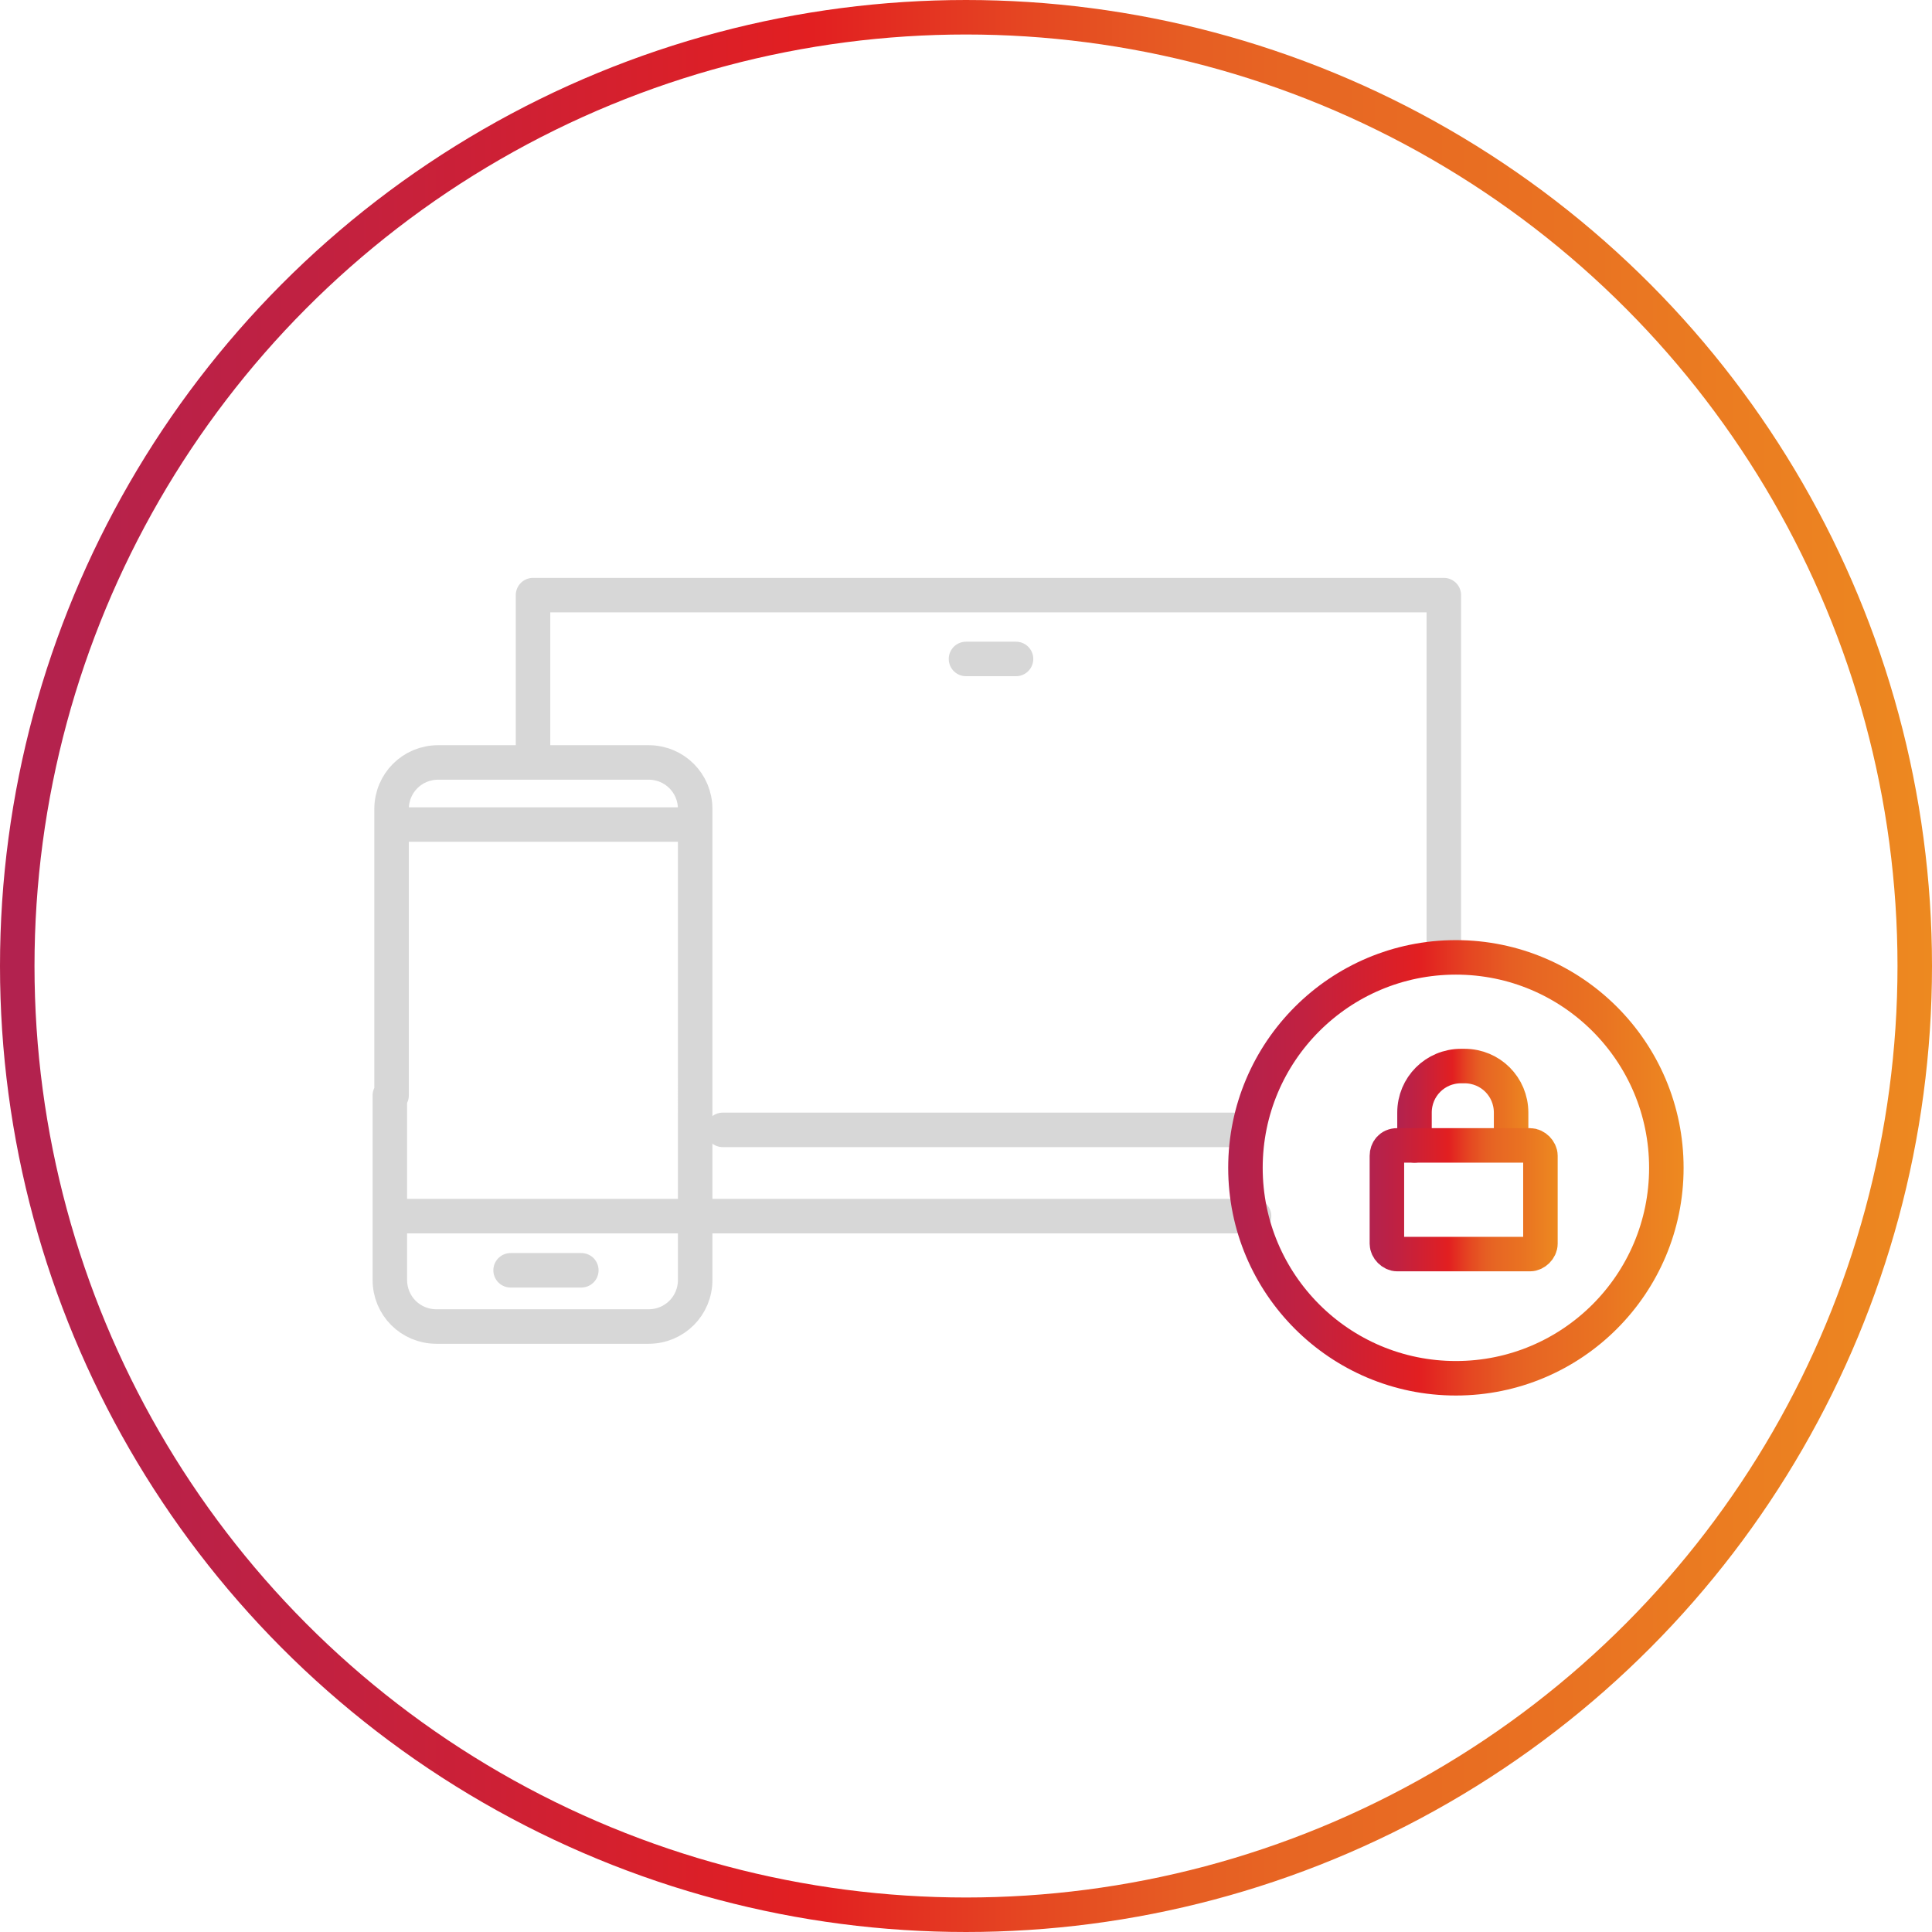 <?xml version="1.0" encoding="UTF-8"?>
<svg xmlns="http://www.w3.org/2000/svg" xml:space="preserve" viewBox="0 0 112 112">
  <style>.st1{fill:none;stroke:#d7d7d7;stroke-width:2;stroke-linecap:round;stroke-linejoin:round}</style>
  <switch>
    <g>
      <linearGradient id="a" x2="112" y1="537.28" y2="537.28" gradientTransform="translate(0 -481.28)" gradientUnits="userSpaceOnUse">
        <stop offset="0" stop-color="#B2224E"></stop>
        <stop offset=".005" stop-color="#B2224F"></stop>
        <stop offset=".161" stop-color="#C12141"></stop>
        <stop offset=".42" stop-color="#E21F21"></stop>
        <stop offset=".429" stop-color="#E22221"></stop>
        <stop offset=".533" stop-color="#E54722"></stop>
        <stop offset=".618" stop-color="#E65E23"></stop>
        <stop offset=".671" stop-color="#E76623"></stop>
        <stop offset=".81" stop-color="#E97222"></stop>
        <stop offset="1" stop-color="#ED8920"></stop>
      </linearGradient>
      <circle cx="56" cy="56" r="55" style="fill:none;stroke:url(#a);stroke-width:2;stroke-linecap:round;stroke-linejoin:round"></circle>
      <path d="M71.8 65.5H41.9M83.7 53.4v1.2M30.9 43.3v-8.8h52.8v18.9M72.7 70.5H40.9M56 38.2h2.9M29.6 73.64h4.1" class="st1"></path>
      <path d="M22.6 63.5v10.7c0 1.5 1.2 2.7 2.7 2.7h12.3c1.5 0 2.7-1.2 2.7-2.7V46.9c0-1.5-1.2-2.7-2.7-2.7H25.4c-1.5 0-2.7 1.2-2.7 2.7v16.6M22.9 47.8h17.3M22.9 70.5h17.3" class="st1"></path>
      <g fill="none" stroke-linecap="round" stroke-linejoin="round" stroke-width="2">
        <linearGradient id="b" x1="80.984" x2="88.652" y1="64.128" y2="64.128" gradientUnits="userSpaceOnUse">
          <stop offset="0" stop-color="#B2224E"></stop>
          <stop offset=".005" stop-color="#B2224F"></stop>
          <stop offset=".161" stop-color="#C12141"></stop>
          <stop offset=".42" stop-color="#E21F21"></stop>
          <stop offset=".429" stop-color="#E22221"></stop>
          <stop offset=".533" stop-color="#E54722"></stop>
          <stop offset=".618" stop-color="#E65E23"></stop>
          <stop offset=".671" stop-color="#E76623"></stop>
          <stop offset=".81" stop-color="#E97222"></stop>
          <stop offset="1" stop-color="#ED8920"></stop>
        </linearGradient>
        <path stroke="url(#b)" d="M82 66.4v-1.9c0-1.5 1.2-2.7 2.7-2.7h.2c1.5 0 2.7 1.2 2.7 2.7v1.3"></path>
        <linearGradient id="d" x1="79.354" x2="90.285" y1="69.586" y2="69.586" gradientUnits="userSpaceOnUse">
          <stop offset="0" stop-color="#B2224E"></stop>
          <stop offset=".005" stop-color="#B2224F"></stop>
          <stop offset=".161" stop-color="#C12141"></stop>
          <stop offset=".42" stop-color="#E21F21"></stop>
          <stop offset=".429" stop-color="#E22221"></stop>
          <stop offset=".533" stop-color="#E54722"></stop>
          <stop offset=".618" stop-color="#E65E23"></stop>
          <stop offset=".671" stop-color="#E76623"></stop>
          <stop offset=".81" stop-color="#E97222"></stop>
          <stop offset="1" stop-color="#ED8920"></stop>
        </linearGradient>
        <path stroke="url(#d)" d="M81 66.4h7.7c.3 0 .6.3.6.6v5.1c0 .3-.3.6-.6.6H81c-.3 0-.6-.3-.6-.6V67c0-.3.2-.6.6-.6z"></path>
      </g>
      <linearGradient id="c" x1="71.263" x2="97.59" y1="67.667" y2="67.667" gradientUnits="userSpaceOnUse">
        <stop offset="0" stop-color="#B2224E"></stop>
        <stop offset=".005" stop-color="#B2224F"></stop>
        <stop offset=".161" stop-color="#C12141"></stop>
        <stop offset=".42" stop-color="#E21F21"></stop>
        <stop offset=".429" stop-color="#E22221"></stop>
        <stop offset=".533" stop-color="#E54722"></stop>
        <stop offset=".618" stop-color="#E65E23"></stop>
        <stop offset=".671" stop-color="#E76623"></stop>
        <stop offset=".81" stop-color="#E97222"></stop>
        <stop offset="1" stop-color="#ED8920"></stop>
      </linearGradient>
      <circle cx="84.4" cy="67.7" r="12.2" fill="none" stroke="url(#c)" stroke-linecap="round" stroke-linejoin="round" stroke-width="2"></circle>
    </g>
  </switch>
</svg>
